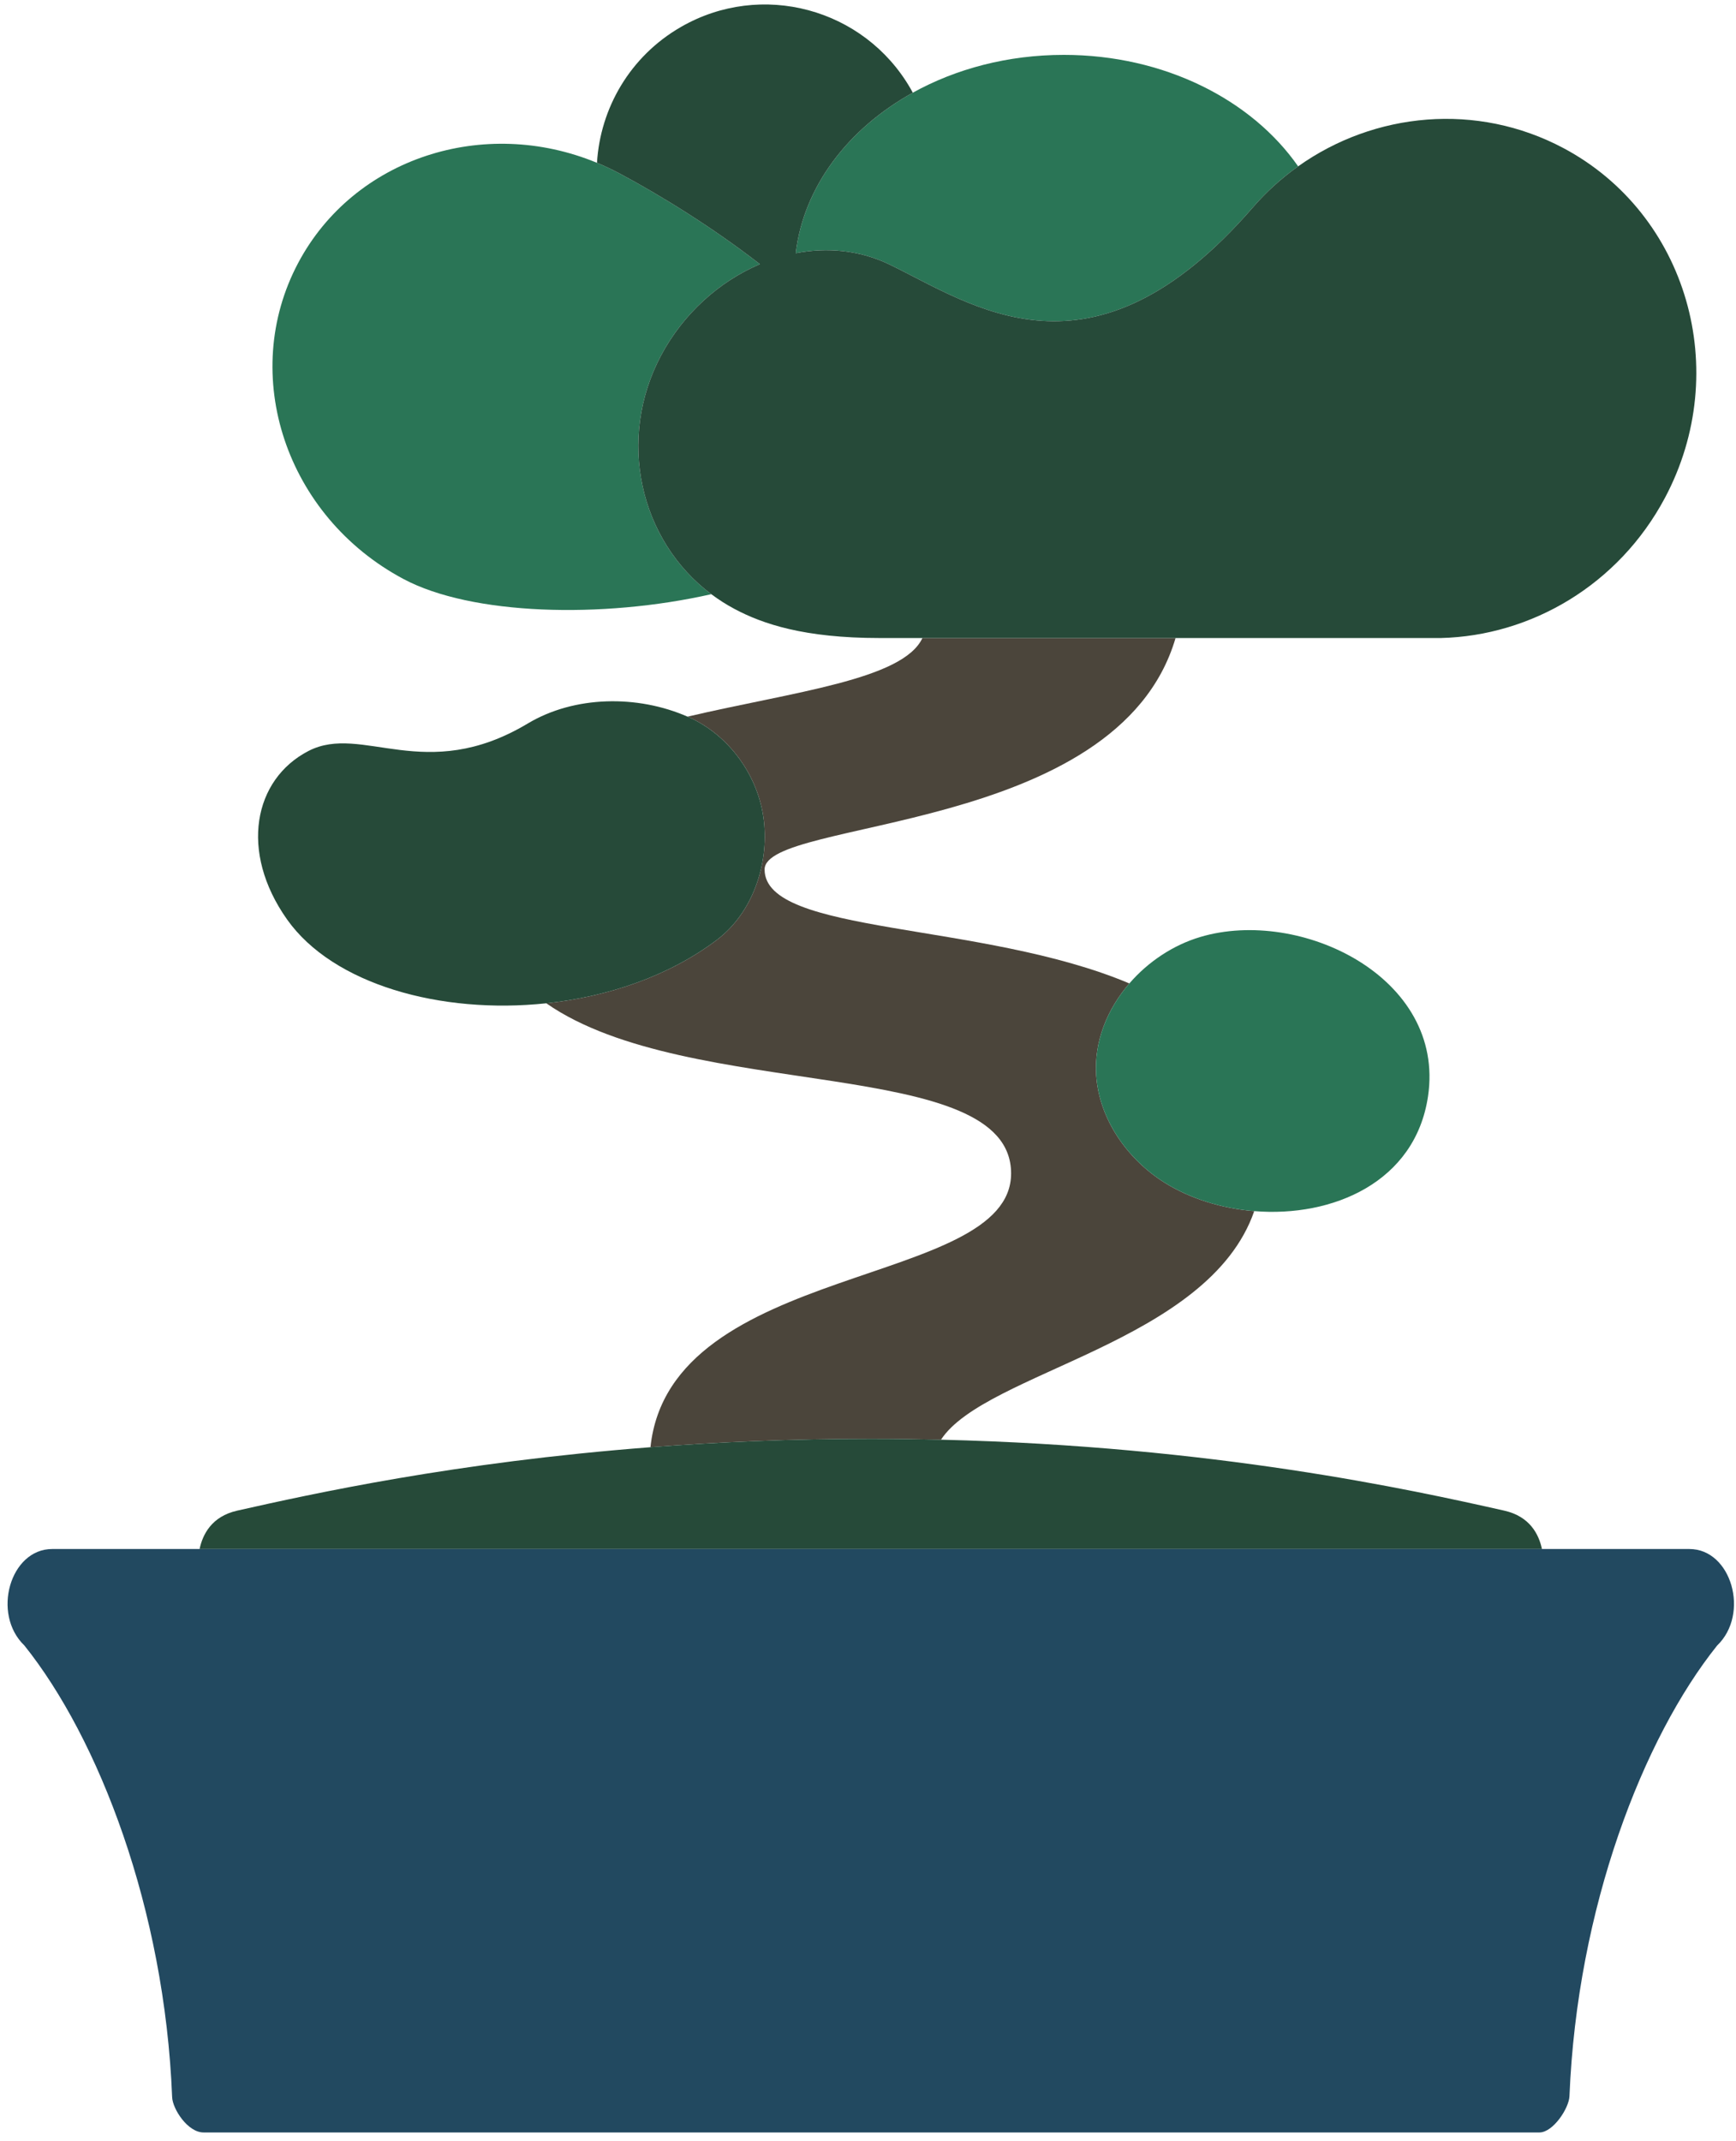 <svg xmlns="http://www.w3.org/2000/svg" fill="none" viewBox="0 0 189 233" height="233" width="189">
<path fill="#4B453B" d="M102.447 156.678C107.288 149.273 131.566 146.175 136.55 131.803C133.036 131.515 129.592 130.461 126.78 128.697C122.729 126.149 119.665 121.8 119.345 117.02C119.1 113.35 120.55 109.811 122.954 107.025C106.9 100.243 83.242 101.761 83.242 94.622C83.242 89.024 121.687 90.908 127.984 69.435H100.425C98.308 73.979 86.339 75.292 74.854 77.991C74.895 78.01 74.942 78.027 74.99 78.046C79.409 80.025 82.595 84.474 83.16 89.287C83.725 94.098 81.914 99.364 78.047 102.285C72.832 106.226 66.187 108.472 59.474 109.186C75.044 120.024 110.079 114.743 110.079 127.703C110.079 140.211 72.948 137.239 70.817 157.497C78.142 156.935 86.155 156.583 94.802 156.583C97.409 156.583 99.956 156.618 102.447 156.678Z" clip-rule="evenodd" fill-rule="evenodd"></path>
<path fill="#264A39" d="M167.874 168.575C167.54 166.989 166.56 165.026 163.775 164.4C153.59 162.108 132.199 157.394 102.447 156.678C99.956 156.618 97.409 156.583 94.802 156.583C86.155 156.583 78.142 156.935 70.817 157.497C49.534 159.13 34.039 162.552 25.821 164.4C23.044 165.026 22.063 166.989 21.73 168.575H167.874Z" clip-rule="evenodd" fill-rule="evenodd"></path>
<path fill="#224960" d="M183.928 168.575H5.676C1.107 168.575 -0.935 175.636 2.66 179.082C10.72 189.151 17.93 207.685 18.741 228.236C18.795 229.506 20.422 232.071 22.172 232.071H167.588C169.092 232.071 170.815 229.431 170.869 228.123C171.699 207.616 178.896 189.134 186.944 179.082C190.538 175.636 188.503 168.575 183.928 168.575Z" clip-rule="evenodd" fill-rule="evenodd"></path>
<path fill="#2A7556" d="M119.345 117.02C119.665 121.8 122.729 126.149 126.78 128.697C129.592 130.461 133.036 131.515 136.55 131.803C145.101 132.503 154.081 128.65 155.469 119.316C157.402 106.358 141.581 98.724 130.68 101.968C127.705 102.854 124.989 104.671 122.954 107.025C120.55 109.811 119.1 113.35 119.345 117.02Z" clip-rule="evenodd" fill-rule="evenodd"></path>
<path fill="#264A39" d="M83.16 89.287C82.595 84.474 79.408 80.025 74.99 78.046C74.942 78.027 74.894 78.01 74.854 77.991C69.414 75.608 62.551 75.691 57.459 78.737C46.259 85.438 39.438 78.711 33.589 81.724C27.632 84.793 26.018 92.666 31.254 100.063C36.251 107.12 47.961 110.412 59.474 109.186C66.187 108.472 72.832 106.226 78.047 102.285C81.914 99.364 83.725 94.098 83.16 89.287Z" clip-rule="evenodd" fill-rule="evenodd"></path>
<path fill="#2A7556" d="M86.632 27.553C90.057 26.893 93.59 27.218 96.837 28.785C105.906 33.159 118.835 42.828 136.4 22.573C137.877 20.866 139.538 19.375 141.329 18.104C136.284 10.861 126.753 5.972 115.818 5.972C109.725 5.972 104.061 7.491 99.377 10.089C92.351 13.979 87.504 20.29 86.632 27.553Z" clip-rule="evenodd" fill-rule="evenodd"></path>
<path fill="#2A7556" d="M71.974 38.678C74.391 34.137 78.312 30.628 82.731 28.749C77.522 24.71 71.872 21.235 67.426 18.866C66.623 18.441 65.812 18.059 64.995 17.72C52.693 12.623 38.559 17.164 32.473 28.596C25.984 40.788 31.118 56.198 43.938 63.017C51.325 66.947 65.506 67.358 77.441 64.665C69.632 58.82 67.12 47.798 71.974 38.678Z" clip-rule="evenodd" fill-rule="evenodd"></path>
<path fill="#264A39" d="M156.872 69.435C166.696 69.195 176.213 63.664 181.266 54.176C188.632 40.323 183.682 23.285 170.216 16.119C160.793 11.106 149.635 12.198 141.329 18.104C139.538 19.376 137.877 20.867 136.4 22.573C118.834 42.828 105.906 33.159 96.837 28.785C93.59 27.219 90.056 26.893 86.632 27.554C87.503 20.29 92.351 13.979 99.377 10.089C99.295 9.941 99.213 9.792 99.132 9.644C94.073 0.886 82.874 -2.114 74.118 2.943C68.583 6.137 65.349 11.785 64.995 17.72C65.812 18.059 66.623 18.441 67.426 18.866C71.872 21.235 77.522 24.71 82.731 28.749C78.312 30.628 74.391 34.137 71.974 38.678C67.12 47.798 69.632 58.82 77.441 64.665C78.237 65.259 79.082 65.801 79.986 66.28C83.017 67.892 87.537 69.435 95.741 69.435H156.872Z" clip-rule="evenodd" fill-rule="evenodd"></path>
</svg>
